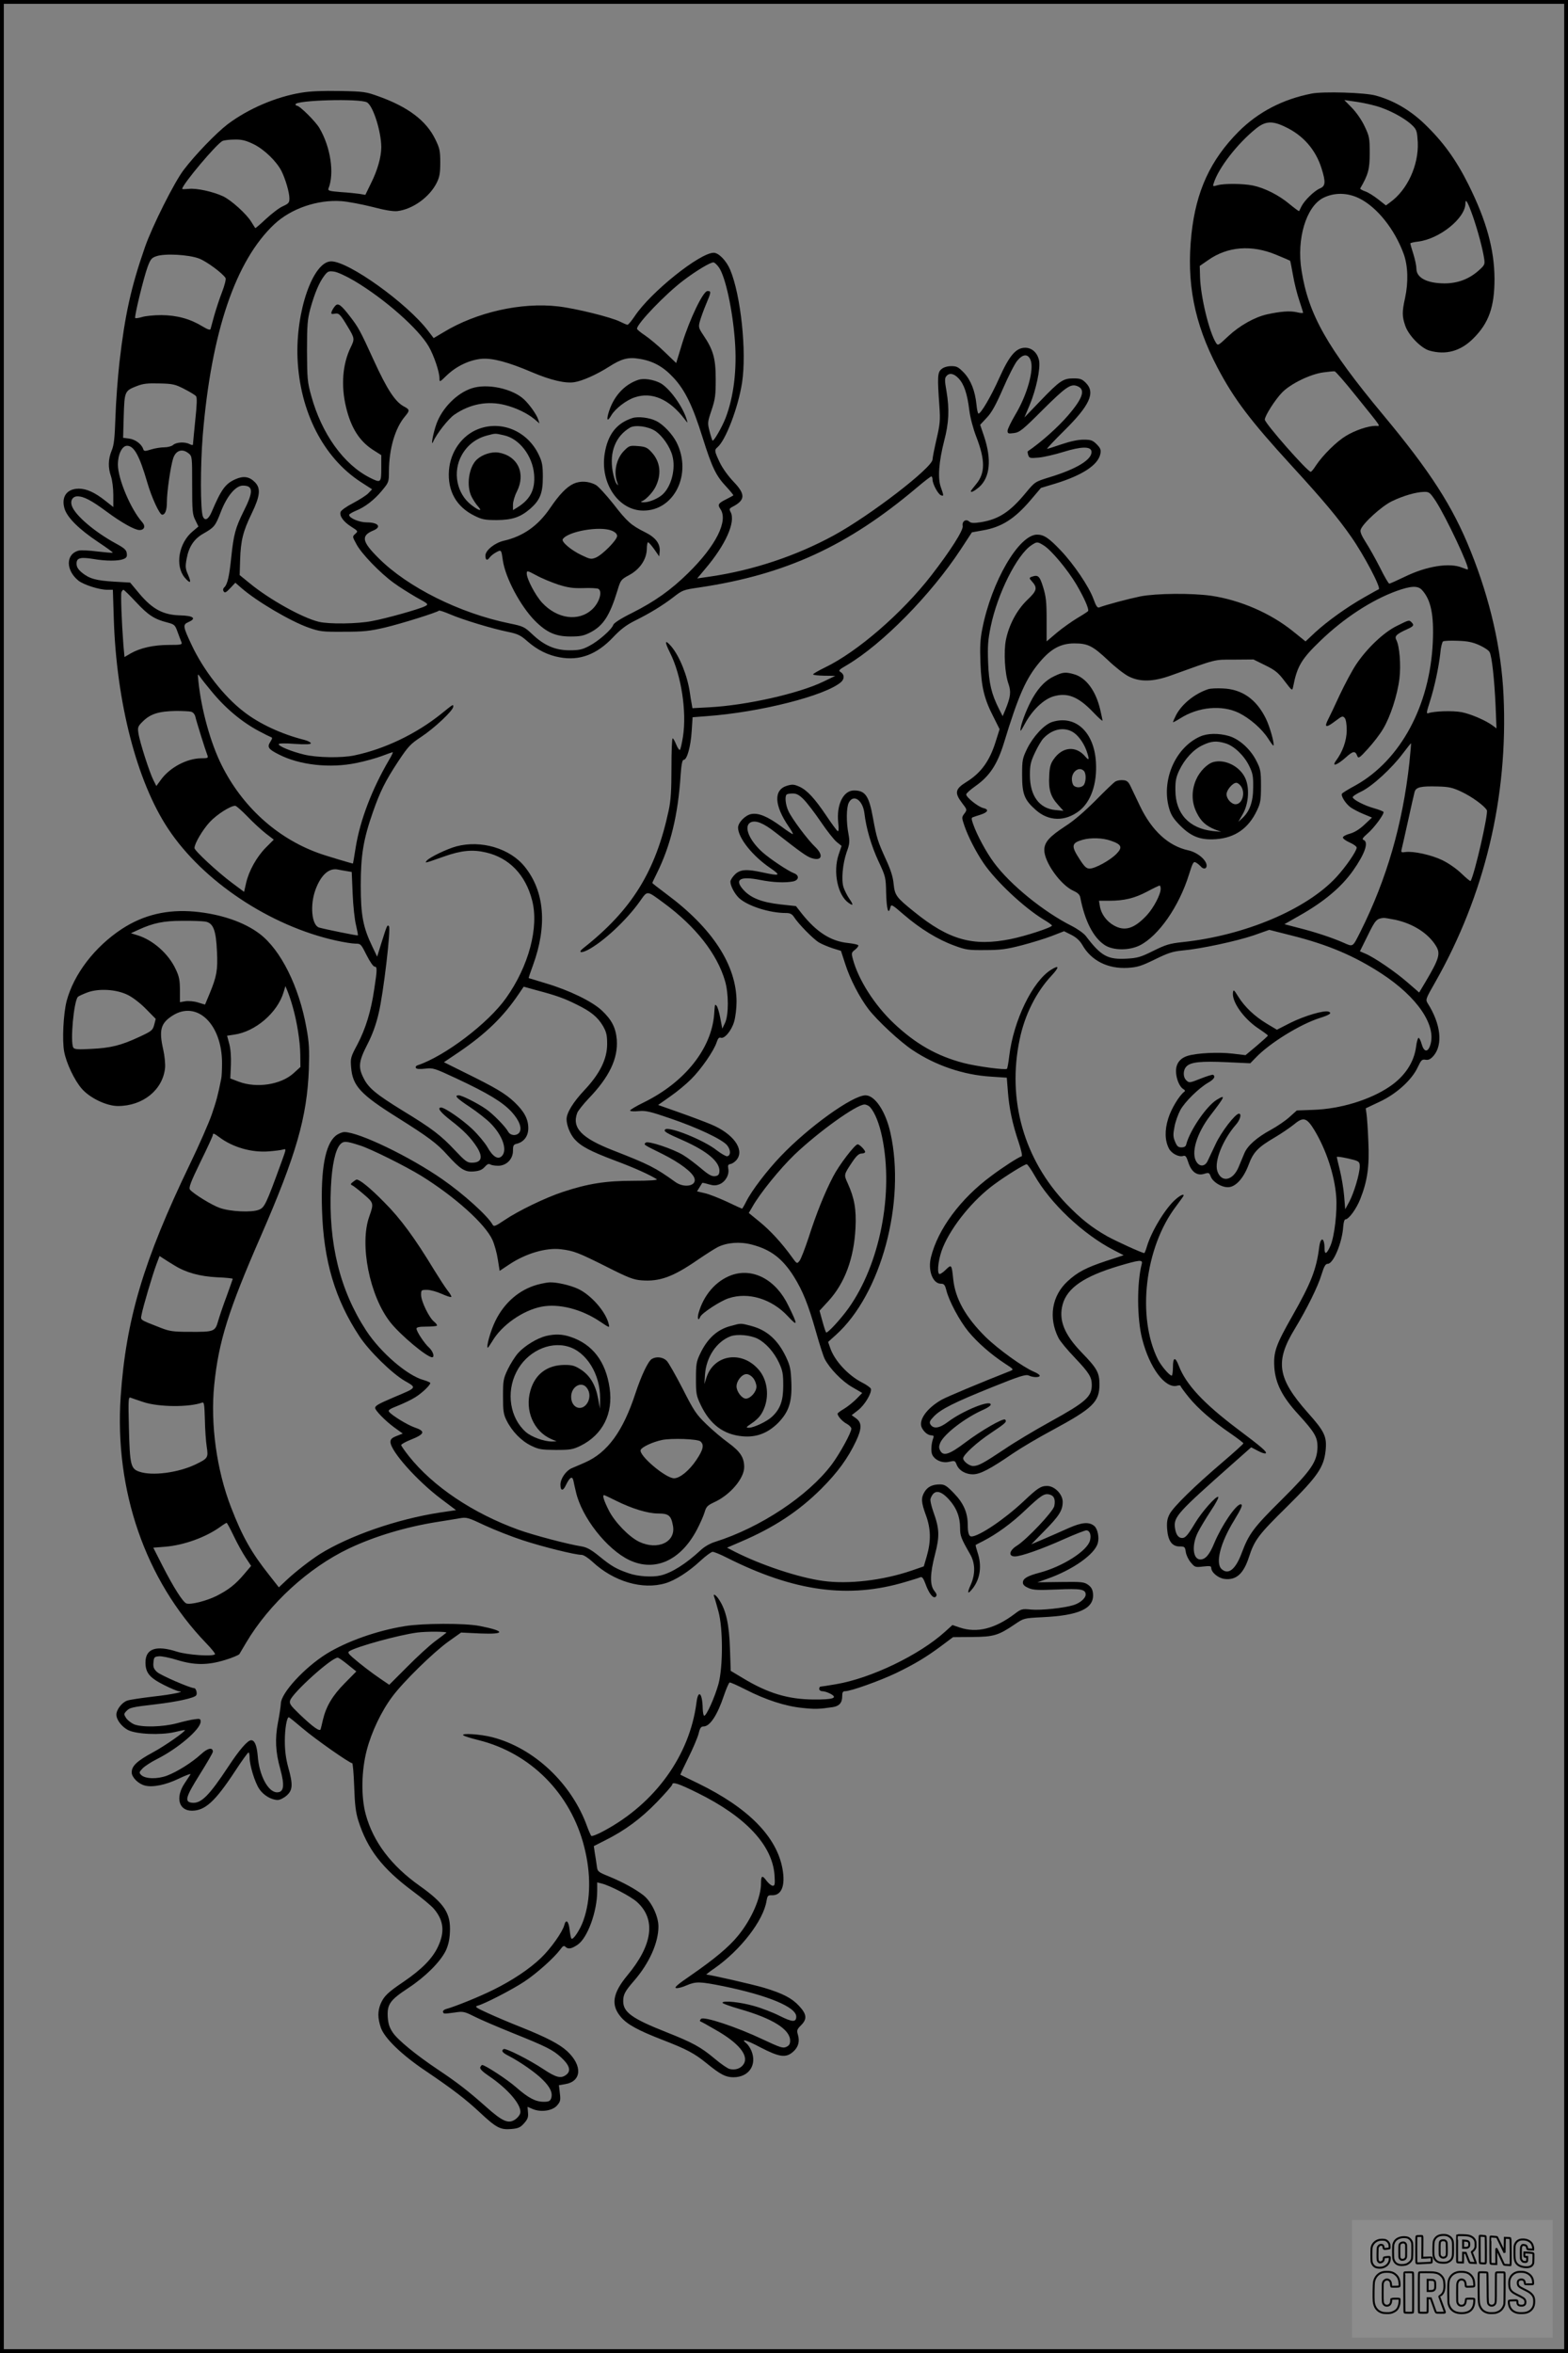 <?xml version="1.0" encoding="UTF-8"?>
<svg xmlns="http://www.w3.org/2000/svg" version="1.0" width="1024pt" height="1536pt" viewBox="0 0 1024 1536" preserveAspectRatio="xMidYMid meet">
  <rect x="0" y="0" width="1024" height="1536" fill="#808080" stroke="none"/>
  <g transform="translate(0.00 0.00) scale(1)">
    <g transform="translate(0,1536) scale(0.1,-0.1)" fill="#000000" stroke="none">
      <path d="M1968 14755 c-165 -27 -345 -104 -480 -205 -75 -57 -215 -202 -289 -300 -61 -80 -206 -369 -253 -505 -90 -259 -130 -438 -166 -751 -11 -98 -23 -258 -26 -354 -5 -140 -9 -184 -25 -222 -23 -56 -24 -111 -4 -168 8 -24 15 -77 15 -121 l0 -79 -52 41 c-68 54 -123 79 -173 79 -78 0 -116 -52 -94 -129 17 -59 95 -136 221 -220 54 -36 96 -66 94 -69 -3 -2 -47 2 -100 8 -52 7 -107 9 -121 6 -87 -22 -87 -129 -2 -197 35 -27 136 -59 186 -59 l38 0 6 -187 c17 -548 151 -1066 355 -1373 227 -343 666 -635 1097 -730 50 -11 106 -20 126 -20 35 0 37 -3 73 -75 21 -42 44 -75 52 -75 18 0 18 -18 -2 -147 -21 -144 -56 -258 -110 -361 -44 -82 -46 -90 -41 -149 9 -121 61 -177 302 -328 202 -127 259 -169 326 -244 86 -95 116 -113 173 -108 37 3 55 11 72 30 15 17 25 22 35 16 8 -5 31 -9 52 -9 54 0 97 43 97 98 0 34 3 41 26 46 46 12 74 50 74 101 0 60 -26 109 -91 171 -60 56 -118 91 -323 192 l-137 68 98 66 c176 120 290 230 391 380 l32 47 87 -24 c125 -33 178 -52 260 -93 92 -45 136 -81 171 -140 22 -39 27 -59 27 -117 0 -98 -47 -194 -150 -303 -72 -77 -114 -145 -115 -187 0 -40 22 -96 51 -130 43 -48 101 -79 265 -141 129 -48 230 -94 273 -122 8 -6 -47 -10 -150 -10 -182 0 -298 -18 -464 -73 -115 -38 -290 -123 -379 -183 -64 -43 -71 -45 -80 -29 -31 56 -189 199 -326 294 -212 148 -546 309 -641 309 -15 0 -41 -11 -58 -25 -67 -57 -97 -217 -88 -485 10 -330 85 -582 244 -823 63 -96 212 -242 296 -291 80 -46 82 -43 -68 -106 -103 -44 -125 -56 -125 -71 0 -16 65 -83 122 -125 l58 -42 -40 -16 c-31 -12 -40 -21 -40 -39 0 -59 173 -253 331 -372 l97 -73 -107 -16 c-279 -43 -590 -151 -784 -272 -62 -40 -155 -112 -214 -167 l-52 -49 -62 79 c-116 146 -176 251 -250 443 -94 242 -136 545 -110 800 29 283 92 485 304 970 231 530 302 776 314 1090 4 131 2 173 -16 271 -48 269 -167 507 -304 612 -102 78 -255 130 -426 146 -179 16 -334 -21 -475 -113 -178 -117 -314 -295 -361 -471 -21 -82 -30 -256 -16 -330 14 -75 67 -187 115 -242 53 -61 162 -113 236 -113 164 0 294 106 308 250 2 26 -3 79 -12 118 -29 128 -17 173 62 223 159 100 322 -57 322 -311 0 -41 -2 -86 -5 -100 -22 -111 -32 -147 -62 -235 -19 -55 -83 -201 -143 -325 -303 -629 -417 -1012 -452 -1517 -41 -612 161 -1196 556 -1607 37 -38 64 -72 60 -75 -15 -16 -182 -4 -248 17 -136 44 -206 20 -206 -70 0 -68 27 -100 120 -147 45 -23 90 -41 99 -42 47 -1 -48 -21 -168 -34 -75 -9 -151 -20 -169 -26 -35 -11 -72 -59 -72 -92 0 -33 34 -78 75 -100 54 -28 212 -35 305 -14 36 9 66 15 67 13 7 -7 -133 -105 -210 -146 -103 -56 -137 -88 -137 -130 0 -32 44 -76 87 -86 50 -13 135 4 220 45 46 22 81 35 77 28 -4 -6 -21 -32 -37 -56 -63 -93 -41 -181 46 -181 86 0 152 60 282 258 44 67 83 122 88 122 4 0 7 -15 7 -33 0 -50 34 -162 63 -205 27 -41 79 -72 121 -72 14 0 40 13 58 29 40 35 42 72 10 185 -15 56 -22 107 -22 171 0 80 13 155 26 155 3 0 44 -33 92 -74 81 -69 305 -226 322 -226 4 0 10 -69 13 -152 4 -120 10 -168 27 -223 59 -186 156 -312 355 -460 61 -45 123 -97 138 -115 65 -76 73 -151 27 -248 -36 -77 -105 -147 -225 -229 -104 -70 -128 -94 -150 -145 -19 -48 -19 -92 2 -154 23 -68 135 -177 293 -283 179 -121 263 -186 356 -273 104 -97 131 -112 202 -106 47 4 60 10 85 38 23 26 28 40 25 70 l-3 37 35 -15 c54 -22 128 -11 158 24 21 24 24 34 18 80 l-6 52 41 7 c108 18 114 121 13 215 -50 46 -134 90 -304 158 -69 27 -165 68 -215 91 -77 35 -87 42 -66 48 48 13 228 106 306 158 80 53 192 153 234 209 16 23 24 27 33 18 18 -18 40 -14 80 13 65 44 128 217 128 351 l0 56 28 -7 c57 -14 191 -84 232 -121 125 -113 103 -280 -63 -479 -97 -117 -109 -194 -42 -272 40 -48 114 -88 269 -148 160 -62 210 -88 292 -155 90 -73 123 -90 174 -90 101 0 155 81 117 173 -8 18 -21 38 -30 46 -45 36 -7 27 89 -24 124 -64 165 -70 212 -30 35 30 46 67 33 112 -9 29 -6 36 20 62 41 41 38 72 -12 126 -47 51 -106 82 -229 119 -70 21 -354 86 -377 86 -3 0 20 19 53 41 170 119 320 312 340 441 6 33 9 37 35 36 63 -2 89 62 69 173 -38 210 -224 398 -550 557 -63 31 -116 56 -117 57 -1 0 22 50 52 110 30 60 60 131 67 157 9 39 16 48 33 48 41 0 90 74 132 200 16 47 33 86 38 87 6 1 53 -20 106 -47 129 -66 257 -108 368 -119 84 -9 110 -8 198 5 43 6 63 28 63 70 0 27 4 34 19 34 37 0 227 68 332 118 126 61 200 106 298 179 l75 56 125 1 c141 1 171 10 280 84 56 38 57 39 176 45 243 11 341 57 333 153 -2 27 -11 43 -31 58 -27 19 -40 21 -180 19 l-152 -2 65 23 c167 59 309 160 329 232 11 38 -1 95 -23 113 -34 28 -81 24 -167 -14 -46 -21 -120 -53 -164 -72 l-80 -34 86 88 c96 97 119 134 119 189 0 50 -53 104 -102 104 -41 0 -62 -14 -154 -101 -126 -118 -290 -228 -340 -229 -16 0 -24 24 -24 74 0 81 -27 143 -89 207 -49 51 -62 59 -94 59 -48 0 -80 -16 -100 -50 -23 -39 -21 -67 10 -152 32 -87 34 -168 5 -268 l-19 -65 -81 -28 c-188 -64 -412 -90 -577 -67 -161 22 -406 104 -579 192 l-48 25 88 38 c218 93 379 199 526 345 108 108 175 200 228 312 39 82 39 121 1 149 l-29 21 41 32 c44 33 93 116 84 141 -4 8 -29 26 -57 40 -92 47 -182 145 -209 228 l-13 37 51 46 c295 265 457 865 356 1319 -31 140 -101 245 -163 245 -85 -1 -371 -206 -554 -398 -89 -93 -189 -224 -224 -294 -13 -26 -26 -48 -28 -48 -2 0 -46 20 -98 45 -52 24 -117 50 -145 56 l-51 12 16 26 c9 14 17 27 18 29 1 2 20 -2 43 -9 32 -9 46 -9 71 1 38 16 64 62 56 101 -4 23 -1 28 16 31 11 2 30 15 41 30 49 66 -25 168 -169 228 -43 18 -139 54 -213 80 l-133 47 78 55 c44 30 105 81 137 113 64 63 149 185 167 241 8 25 16 34 27 30 24 -9 70 46 87 104 9 30 16 88 16 130 0 239 -157 481 -458 704 -51 38 -92 70 -92 72 0 3 13 30 29 62 90 182 139 380 156 645 5 70 11 97 20 97 22 0 46 89 52 187 l6 91 91 7 c348 25 778 134 879 223 22 20 22 49 -2 64 -18 11 -14 15 41 47 231 137 546 457 741 753 l74 113 72 13 c122 21 207 75 311 197 l68 80 93 28 c179 55 280 122 295 194 5 27 1 37 -24 63 -27 26 -37 30 -86 30 -36 0 -87 -11 -143 -30 -47 -16 -90 -30 -95 -30 -4 0 45 53 111 118 168 166 206 249 142 313 -25 25 -37 29 -81 29 -67 0 -89 -15 -217 -148 l-103 -107 35 83 c42 101 70 235 61 287 -10 51 -46 85 -91 85 -60 0 -103 -50 -169 -197 -54 -121 -120 -233 -136 -233 -4 0 -10 26 -13 58 -9 90 -37 161 -82 209 -36 37 -47 43 -82 43 -25 0 -50 -7 -64 -19 -27 -21 -28 -51 -14 -246 6 -88 4 -113 -19 -212 -14 -61 -26 -121 -26 -132 0 -53 -408 -367 -645 -496 -244 -133 -525 -227 -803 -268 l-89 -13 51 61 c134 157 202 308 167 373 -10 18 -8 23 11 33 86 44 88 82 8 165 -35 37 -72 88 -90 126 -34 72 -36 81 -15 98 54 45 136 260 161 422 31 203 -8 572 -78 738 -25 59 -75 110 -107 110 -91 0 -413 -258 -516 -414 -21 -31 -42 -56 -47 -56 -5 0 -26 9 -48 20 -57 29 -291 87 -405 100 -241 28 -534 -38 -749 -169 l-64 -38 -36 47 c-137 180 -519 454 -633 454 -119 0 -233 -328 -220 -634 15 -346 168 -646 411 -805 l76 -49 -25 -26 c-13 -14 -58 -42 -99 -64 -43 -22 -78 -47 -82 -58 -8 -27 19 -64 71 -97 44 -28 44 -29 25 -46 -20 -18 -19 -18 8 -68 33 -62 154 -187 242 -251 35 -26 102 -68 147 -94 82 -45 83 -46 59 -59 -37 -19 -249 -79 -346 -97 -96 -19 -281 -21 -348 -5 -108 26 -323 146 -452 252 l-65 53 3 100 c4 126 19 186 76 303 55 114 60 164 20 204 -36 36 -74 42 -126 19 -66 -29 -93 -66 -156 -214 -21 -49 -44 -61 -57 -30 -17 41 -17 332 -1 531 56 673 214 1140 468 1378 109 102 282 161 437 150 42 -3 132 -20 200 -37 83 -22 137 -31 166 -28 100 12 210 91 257 185 19 39 23 64 23 133 0 76 -4 93 -33 152 -59 121 -178 210 -367 278 -85 31 -99 33 -255 36 -110 2 -194 -1 -252 -11z m428 -63 c40 -21 93 -188 94 -292 0 -65 -25 -153 -68 -238 l-36 -74 -36 6 c-19 3 -75 9 -123 12 -75 6 -87 9 -82 23 40 99 14 271 -59 395 -25 43 -129 146 -147 146 -5 0 -9 4 -9 9 0 27 418 39 466 13z m-740 -273 c69 -34 149 -111 182 -175 26 -52 52 -140 52 -179 0 -28 -5 -34 -42 -51 -24 -10 -73 -48 -111 -83 -37 -35 -69 -62 -70 -60 -2 2 -13 21 -26 41 -31 51 -130 141 -185 167 -65 30 -173 54 -223 48 -24 -2 -43 -3 -43 0 0 28 228 299 264 313 11 5 47 9 80 9 46 1 72 -6 122 -30z m-355 -747 c51 -20 153 -96 172 -127 4 -8 -6 -48 -23 -92 -17 -43 -39 -112 -51 -153 -11 -41 -22 -81 -24 -88 -3 -8 -19 -3 -52 17 -82 50 -167 73 -269 74 -50 0 -107 -6 -128 -13 -20 -6 -40 -9 -43 -6 -7 7 53 255 80 331 19 52 27 62 57 72 55 20 214 11 281 -15z m3395 -59 c42 -62 88 -275 103 -473 15 -191 -7 -370 -61 -510 -24 -61 -78 -154 -85 -146 -2 2 -11 29 -19 60 -14 55 -14 59 13 139 24 72 27 97 27 202 0 135 -16 191 -80 286 -32 48 -34 54 -23 93 6 22 24 72 40 110 34 81 35 86 9 86 -28 0 -116 -183 -165 -342 l-39 -128 -76 73 c-41 40 -99 88 -127 107 -29 19 -53 39 -53 44 -1 32 187 228 304 316 83 63 178 120 196 117 8 -1 24 -17 36 -34z m-2381 -87 c198 -118 418 -312 485 -428 34 -59 70 -166 70 -207 0 -27 1 -27 48 19 64 61 149 101 229 108 71 5 171 -21 330 -89 118 -50 214 -73 273 -64 53 8 147 50 227 101 81 52 125 64 197 52 89 -14 156 -50 223 -122 76 -81 127 -185 192 -394 61 -194 87 -248 154 -319 27 -29 48 -55 46 -57 -2 -2 -23 -13 -46 -25 -52 -26 -58 -35 -39 -63 54 -77 -28 -241 -211 -420 -112 -110 -218 -185 -365 -259 -73 -36 -119 -66 -123 -78 -9 -29 -96 -106 -156 -137 -45 -24 -66 -29 -129 -29 -94 0 -166 31 -244 105 -52 49 -59 52 -151 71 -322 66 -662 235 -852 425 -110 109 -117 147 -35 181 56 23 33 53 -43 53 -49 0 -115 28 -115 49 0 5 19 16 42 26 61 24 123 72 173 133 44 53 45 56 45 126 1 147 40 281 105 358 32 38 31 44 -4 63 -59 30 -112 110 -201 305 -87 191 -100 214 -154 284 -60 78 -79 91 -98 68 -8 -9 -18 -25 -22 -36 -5 -15 -2 -18 19 -14 29 6 37 -3 88 -88 43 -72 44 -77 17 -132 -53 -109 -64 -249 -30 -390 32 -134 87 -221 175 -278 l55 -35 0 -84 c0 -97 -3 -99 -73 -64 -172 86 -316 287 -384 534 -26 93 -27 114 -28 295 0 170 3 205 22 276 28 100 57 169 90 213 23 30 29 33 65 28 22 -3 79 -29 133 -61z m4415 -516 c25 -61 -22 -229 -100 -358 -27 -46 -50 -93 -50 -104 0 -18 4 -20 42 -15 37 5 56 20 187 151 151 150 183 172 225 156 57 -21 40 -77 -59 -192 -66 -77 -177 -176 -263 -234 -2 -1 -1 -12 3 -25 7 -20 12 -21 69 -16 33 3 106 20 161 37 116 36 178 37 183 4 7 -52 -94 -115 -276 -170 -93 -29 -93 -29 -153 -101 -103 -125 -177 -173 -294 -192 -47 -7 -63 -6 -75 4 -22 20 -49 2 -43 -29 5 -27 -80 -161 -204 -321 -192 -248 -485 -501 -695 -602 -43 -21 -78 -41 -78 -45 0 -5 33 -8 73 -9 l72 -1 -81 -39 c-161 -77 -499 -153 -740 -166 l-112 -6 -5 29 c-3 16 -9 49 -12 74 -16 109 -66 234 -120 299 -44 51 -47 35 -9 -41 73 -145 110 -383 84 -548 -7 -44 -16 -83 -20 -85 -4 -3 -15 13 -24 35 -9 22 -19 40 -23 40 -5 0 -8 -87 -8 -192 0 -148 -4 -213 -18 -278 -85 -398 -241 -650 -557 -899 -36 -28 -19 -36 27 -13 101 52 256 196 343 320 50 70 41 71 158 -15 206 -152 346 -331 397 -507 24 -82 24 -219 1 -271 l-19 -40 -13 69 c-7 38 -18 74 -24 80 -12 12 -11 15 -16 -54 -17 -226 -193 -446 -461 -577 -51 -25 -91 -49 -88 -53 3 -5 29 -6 58 -3 44 4 74 -3 202 -47 180 -61 345 -139 374 -177 24 -30 24 -66 0 -71 -8 -1 -38 16 -67 38 -83 67 -315 160 -338 137 -12 -12 6 -23 116 -71 162 -72 245 -143 238 -206 -2 -19 -10 -26 -30 -28 -20 -2 -42 10 -91 52 -36 30 -87 69 -114 85 -66 41 -232 96 -246 82 -14 -14 -20 -10 111 -75 112 -56 195 -119 207 -157 17 -51 -67 -67 -126 -24 -129 93 -171 114 -404 205 -208 81 -272 148 -235 246 6 14 39 56 74 93 136 141 193 262 184 385 -7 78 -33 129 -98 190 -63 59 -213 132 -365 177 -60 18 -111 34 -112 34 -2 1 11 39 28 85 94 258 75 482 -54 642 -96 120 -285 176 -447 133 -62 -17 -174 -71 -193 -93 -14 -18 -18 -19 113 27 113 40 187 47 275 26 150 -35 257 -145 300 -312 46 -176 -22 -430 -170 -638 -117 -165 -399 -379 -578 -439 -10 -3 -15 -11 -11 -17 4 -8 25 -9 61 -5 52 6 60 3 206 -65 205 -96 300 -154 358 -217 52 -57 71 -110 49 -137 -19 -22 -57 -18 -71 7 -18 34 -100 117 -145 148 -54 38 -158 90 -178 90 -32 0 -14 -19 72 -76 48 -32 108 -79 134 -105 80 -80 114 -177 75 -216 -25 -25 -59 -4 -94 59 -17 29 -62 83 -100 119 -66 62 -178 139 -202 139 -29 0 -4 -32 63 -84 82 -63 132 -114 171 -175 41 -66 30 -101 -34 -101 -30 0 -43 10 -110 81 -92 98 -151 143 -340 258 -175 108 -224 148 -256 212 -37 72 -33 110 24 221 33 64 57 130 74 204 31 129 81 554 67 568 -11 11 -12 8 -50 -112 l-27 -87 -31 65 c-61 126 -76 205 -76 400 0 199 17 301 80 481 46 131 79 199 166 331 64 96 79 112 149 158 86 57 209 172 209 197 0 17 3 19 -80 -48 -164 -131 -369 -229 -565 -270 -83 -18 -246 -15 -328 5 -80 19 -167 54 -167 68 0 6 41 7 105 2 74 -5 105 -3 105 4 0 6 -19 16 -42 22 -148 37 -295 105 -397 185 -128 98 -263 271 -340 436 -57 121 -58 131 -21 148 56 24 34 42 -55 44 -110 3 -180 41 -265 142 l-60 72 -103 6 c-119 7 -163 19 -212 59 -25 21 -35 37 -35 59 0 37 24 44 110 30 82 -14 161 -14 195 -1 21 8 26 16 23 37 -2 23 -16 35 -71 65 -138 75 -264 182 -287 244 -13 34 3 64 36 64 41 0 91 -26 192 -101 96 -71 182 -119 213 -119 32 0 41 25 18 51 -75 84 -159 283 -159 376 0 67 27 123 60 123 46 0 81 -65 132 -240 28 -97 80 -210 97 -210 20 0 31 30 31 84 0 66 24 231 41 284 17 52 59 66 100 33 24 -19 24 -22 24 -208 0 -170 2 -192 21 -229 l20 -41 -38 -32 c-91 -76 -116 -224 -52 -301 37 -43 46 -37 23 16 -18 41 -20 53 -10 107 14 77 48 129 108 163 73 42 79 49 115 142 40 104 97 172 144 172 69 0 70 -39 5 -168 -54 -109 -65 -151 -81 -302 -12 -118 -24 -173 -44 -193 -10 -9 -11 -19 -5 -28 7 -11 16 -7 43 22 l33 35 39 -34 c101 -88 320 -217 439 -259 74 -26 91 -28 230 -27 127 0 168 4 267 27 106 25 343 99 355 111 3 2 35 -8 72 -24 84 -36 272 -93 375 -114 68 -14 86 -23 130 -62 64 -56 133 -91 211 -105 130 -24 242 18 349 131 47 50 85 79 138 106 105 52 184 101 255 155 60 47 66 49 170 64 563 84 969 270 1423 654 46 39 88 71 92 71 4 0 8 -9 8 -20 0 -29 36 -96 55 -103 19 -8 19 -3 -1 53 -21 59 -13 165 22 302 31 118 35 206 15 325 -12 67 -12 85 -1 97 19 24 49 19 80 -14 36 -38 57 -101 70 -207 6 -49 25 -121 46 -175 59 -153 58 -237 -1 -308 -19 -23 -35 -44 -35 -46 0 -12 23 0 54 26 72 64 83 181 32 333 l-25 74 42 45 c32 33 59 81 107 191 35 81 77 163 93 182 37 45 70 47 87 5z m-5527 -189 c37 -19 72 -40 77 -47 8 -8 6 -57 -5 -159 -8 -81 -15 -152 -15 -157 0 -5 -10 -3 -22 3 -30 16 -87 13 -108 -6 -9 -8 -35 -15 -57 -15 -22 0 -61 -6 -86 -14 -42 -13 -47 -12 -52 3 -10 32 -52 63 -92 68 l-39 5 4 142 c5 161 6 165 86 196 41 16 70 19 147 17 86 -2 102 -5 162 -36z m-315 -1391 c79 -85 120 -112 203 -133 49 -13 52 -16 69 -63 10 -27 21 -57 25 -66 6 -16 -1 -18 -82 -18 -100 0 -188 -20 -249 -55 l-41 -24 -7 77 c-12 158 -18 331 -13 346 4 9 9 16 13 16 4 0 41 -36 82 -80z m491 -580 c92 -113 200 -203 313 -263 35 -19 70 -36 78 -39 10 -3 9 -9 -5 -31 -22 -34 -12 -48 56 -82 136 -70 335 -91 505 -56 56 11 131 32 168 46 36 14 69 25 71 25 3 0 -8 -24 -25 -52 -111 -190 -188 -391 -217 -569 -9 -57 -17 -105 -18 -106 0 -2 -186 53 -230 70 -270 99 -494 304 -628 573 -72 144 -132 361 -151 544 -6 55 -6 55 12 30 9 -14 41 -54 71 -90z m-131 -136 c14 -4 24 -17 28 -33 5 -25 65 -217 79 -253 6 -16 1 -18 -41 -18 -94 -1 -205 -60 -263 -140 l-30 -41 -19 38 c-26 51 -91 254 -98 307 -6 38 -3 45 27 75 51 51 105 68 219 70 41 0 85 -2 98 -5z m368 -684 c37 -39 91 -88 120 -111 l52 -40 -52 -52 c-60 -61 -111 -152 -129 -232 l-13 -57 -79 59 c-93 69 -245 210 -245 227 0 30 55 122 101 171 46 49 134 105 165 105 7 0 43 -32 80 -70z m645 -356 l36 -6 6 -142 c3 -77 13 -170 22 -205 8 -35 14 -65 12 -67 -3 -3 -210 39 -253 51 -49 15 -61 148 -23 249 35 94 87 141 144 130 11 -2 36 -7 56 -10z m-920 -330 c52 -9 70 -56 76 -197 6 -119 -2 -162 -48 -273 l-30 -72 -46 14 c-25 8 -62 11 -82 8 l-36 -6 0 79 c0 63 -5 89 -27 135 -47 102 -149 192 -251 223 l-42 13 50 23 c96 44 164 58 285 58 63 1 131 -2 151 -5z m570 -554 c28 -97 49 -226 50 -315 l1 -80 -45 -41 c-83 -75 -241 -99 -358 -55 l-55 21 4 88 c2 55 -2 106 -11 139 l-14 52 46 7 c138 19 283 143 323 277 l12 40 14 -34 c8 -19 23 -63 33 -99z m-1076 75 c31 -15 82 -54 118 -91 l64 -65 -10 -39 c-10 -36 -16 -41 -98 -79 -118 -55 -185 -72 -313 -78 -86 -5 -110 -3 -117 8 -22 35 3 305 30 332 5 5 34 18 63 29 75 27 189 20 263 -17z m4847 -732 c32 -36 61 -109 79 -197 76 -368 -15 -828 -219 -1115 -53 -74 -139 -167 -147 -159 -3 3 -14 36 -24 73 l-19 69 58 63 c107 117 167 278 177 478 6 120 -7 194 -51 291 -26 57 -26 55 32 142 26 38 42 52 59 52 12 0 23 5 23 10 0 13 -37 50 -49 50 -18 0 -122 -136 -160 -210 -56 -107 -111 -245 -160 -398 -24 -72 -50 -141 -60 -153 -16 -20 -17 -20 -50 26 -64 89 -139 171 -210 229 l-71 58 23 39 c48 87 180 249 274 340 157 150 406 329 459 329 11 0 28 -8 36 -17z m-4249 -197 c88 -66 212 -101 322 -92 39 3 80 8 93 12 22 6 22 6 -8 -77 -103 -283 -112 -301 -149 -316 -46 -19 -186 -13 -256 12 -50 17 -172 92 -194 119 -10 12 3 47 68 181 45 91 81 170 81 176 0 14 8 11 43 -15z m917 -53 c73 -23 297 -135 400 -198 221 -137 418 -314 466 -419 13 -29 29 -86 35 -127 l12 -75 63 42 c108 72 241 111 338 99 83 -10 113 -22 293 -112 148 -75 180 -87 234 -91 118 -9 206 24 364 133 50 34 109 72 132 84 60 30 144 37 221 17 125 -32 202 -91 277 -210 58 -94 93 -180 144 -360 23 -82 49 -162 57 -177 32 -62 112 -145 178 -183 l67 -39 -38 -39 c-21 -21 -57 -50 -80 -64 -24 -14 -43 -28 -43 -32 0 -17 33 -53 61 -67 16 -9 29 -23 29 -31 0 -26 -76 -164 -129 -235 -155 -205 -466 -411 -761 -504 -33 -10 -71 -32 -95 -55 -95 -88 -188 -147 -260 -164 -53 -13 -148 -7 -206 13 -83 28 -117 48 -194 111 -53 43 -81 59 -115 65 -90 14 -317 74 -414 109 -298 108 -559 283 -716 481 -27 34 -50 67 -50 72 0 5 26 20 58 33 98 39 104 57 27 83 -45 16 -144 76 -164 101 -9 10 4 19 58 40 37 15 88 39 113 55 45 28 98 79 98 93 0 4 -19 12 -42 19 -107 28 -283 180 -377 324 -171 262 -247 569 -230 935 7 146 29 245 61 280 22 23 39 22 128 -7z m-1210 -784 c76 -47 165 -71 278 -77 56 -2 102 -7 102 -10 0 -2 -18 -52 -39 -111 -22 -58 -47 -132 -56 -163 -20 -71 -26 -73 -190 -72 -104 0 -129 4 -185 26 -143 56 -132 49 -125 88 8 45 71 259 97 328 l20 53 26 -17 c15 -10 47 -30 72 -45z m-205 -891 c100 -34 301 -35 385 -4 13 5 15 -12 18 -111 1 -65 7 -145 12 -177 11 -72 9 -76 -76 -117 -113 -53 -280 -75 -364 -46 -56 19 -62 44 -68 280 -5 204 -4 210 14 202 10 -4 46 -16 79 -27z m5261 -635 c50 -54 74 -115 74 -188 0 -50 6 -67 64 -168 35 -59 37 -130 6 -201 -27 -59 -21 -68 14 -23 48 63 59 148 30 233 -8 25 -14 47 -12 49 2 1 23 13 48 25 88 45 186 116 275 201 104 98 125 112 159 103 30 -7 40 -33 31 -76 -9 -37 -180 -218 -244 -258 -50 -31 -58 -70 -13 -70 39 0 174 47 323 114 70 31 134 56 143 56 23 0 34 -30 24 -67 -18 -67 -178 -169 -328 -209 -80 -21 -110 -38 -110 -65 0 -14 12 -25 38 -36 31 -13 62 -14 184 -9 155 7 188 2 188 -33 0 -24 -37 -56 -80 -69 -61 -19 -212 -35 -276 -29 -59 6 -65 4 -106 -27 -131 -99 -249 -128 -361 -90 l-47 16 -51 -46 c-168 -151 -480 -301 -708 -340 -52 -9 -98 -16 -103 -16 -4 0 -8 -7 -8 -15 0 -8 9 -15 20 -15 12 0 35 -7 52 -16 53 -28 20 -39 -110 -38 -165 1 -299 41 -463 141 l-77 46 -5 146 c-5 156 -25 248 -70 317 -23 36 -44 46 -32 17 4 -10 16 -52 27 -93 30 -110 30 -362 0 -473 -24 -86 -78 -207 -93 -207 -5 0 -9 21 -10 48 -2 103 -30 127 -41 35 -45 -343 -269 -654 -601 -833 -43 -24 -82 -39 -86 -34 -4 5 -16 32 -26 59 -101 283 -348 515 -621 585 -77 20 -207 28 -188 12 5 -5 49 -19 98 -31 340 -84 603 -348 691 -696 45 -175 43 -346 -5 -481 -20 -58 -67 -130 -78 -119 -4 3 -9 29 -12 57 -6 57 -24 74 -35 31 -11 -44 -89 -154 -152 -214 -75 -72 -186 -146 -309 -207 -88 -44 -247 -109 -312 -127 -13 -4 -21 -12 -19 -18 4 -14 4 -14 79 -4 52 8 61 6 125 -26 37 -19 149 -67 248 -107 224 -90 266 -111 320 -161 54 -50 65 -86 35 -111 -36 -29 -67 -21 -153 36 -92 61 -245 138 -258 130 -18 -11 -8 -24 34 -45 73 -38 176 -109 221 -155 50 -49 67 -88 55 -122 -7 -18 -16 -22 -49 -22 -53 0 -100 25 -180 95 -57 50 -202 145 -221 145 -4 0 -9 -7 -13 -15 -3 -10 14 -28 57 -57 125 -85 213 -188 205 -240 -2 -12 -15 -30 -30 -41 -46 -34 -84 -18 -195 81 -115 102 -183 155 -313 242 -145 97 -263 194 -295 242 -22 33 -30 57 -33 103 -4 82 15 109 135 188 111 73 208 170 244 243 16 34 25 72 27 120 7 124 -36 189 -198 304 -186 132 -303 287 -352 467 -31 116 -28 284 7 418 31 119 95 254 167 350 71 96 267 288 366 359 l83 59 125 -6 c167 -7 165 16 -4 49 -98 19 -370 18 -487 -1 -183 -29 -382 -100 -513 -181 -144 -90 -296 -255 -298 -324 -1 -19 -9 -75 -19 -125 -20 -105 -16 -192 15 -302 30 -110 24 -153 -21 -153 -58 0 -117 111 -126 238 -6 68 -20 102 -43 102 -23 0 -78 -64 -147 -169 -128 -194 -180 -246 -240 -239 -50 6 -41 37 51 184 47 75 86 142 86 149 0 31 -34 24 -76 -15 -60 -55 -155 -115 -223 -141 -64 -24 -142 -22 -169 4 -15 15 -14 19 9 43 13 14 56 42 94 61 137 69 285 195 285 244 0 19 -4 21 -38 16 -20 -2 -73 -14 -116 -26 -94 -25 -229 -28 -281 -7 -18 8 -41 26 -51 40 -16 25 -16 28 0 45 22 24 33 27 196 46 136 16 250 41 261 58 9 12 -1 47 -13 47 -26 0 -219 84 -242 105 -22 20 -27 33 -24 63 3 34 6 37 35 40 17 2 71 -9 119 -24 115 -35 200 -35 314 0 47 14 88 32 93 38 4 7 24 41 45 76 150 253 407 488 669 613 168 80 371 141 578 174 55 9 121 19 147 24 45 8 55 5 165 -47 65 -30 177 -74 248 -97 128 -42 341 -95 384 -95 12 0 43 -20 70 -45 138 -129 327 -185 477 -140 64 19 152 75 230 148 34 31 69 57 78 57 9 0 51 -17 94 -39 440 -221 794 -269 1167 -157 44 13 87 26 95 30 11 5 20 -6 33 -41 23 -65 52 -102 68 -86 9 9 7 18 -10 39 -29 37 -28 110 5 237 31 118 29 168 -10 276 -14 39 -23 79 -19 88 21 60 62 58 119 -4z m-4669 -241 c23 -48 58 -111 78 -141 l35 -53 -45 -53 c-57 -68 -104 -104 -181 -143 -66 -33 -171 -59 -197 -49 -23 9 -84 105 -157 248 l-59 116 77 6 c122 10 265 61 362 131 19 14 37 25 40 25 3 0 24 -39 47 -87z m1388 -630 c-6 -5 -39 -31 -75 -57 -36 -27 -117 -101 -181 -166 l-117 -117 -53 36 c-58 39 -134 97 -188 144 -27 24 -31 32 -20 39 46 30 327 107 444 122 60 8 199 7 190 -1z m-644 -208 l56 -45 -76 -77 c-79 -80 -121 -150 -142 -238 -6 -27 -13 -55 -15 -62 -5 -18 -49 13 -138 98 -59 57 -68 69 -61 90 16 50 268 278 310 279 6 1 35 -20 66 -45z m2285 -838 c314 -155 488 -341 502 -536 4 -60 2 -70 -11 -70 -9 0 -26 14 -39 30 -30 41 -38 38 -38 -13 0 -94 -62 -236 -150 -343 -60 -74 -155 -153 -310 -260 -85 -58 -110 -80 -94 -82 11 -2 42 6 68 18 61 26 87 25 237 -5 294 -60 479 -137 479 -199 0 -38 -25 -37 -107 4 -43 22 -118 51 -168 65 -90 26 -202 37 -207 22 -2 -5 51 -24 117 -43 212 -61 325 -132 325 -205 0 -22 -6 -32 -25 -41 -22 -10 -40 -4 -153 49 -168 80 -387 153 -404 134 -8 -8 -9 -15 -3 -17 6 -2 48 -25 94 -52 155 -87 224 -171 187 -227 -18 -28 -54 -40 -91 -31 -13 3 -57 33 -96 66 -93 78 -145 106 -319 175 -220 87 -280 129 -280 201 0 44 11 65 71 134 99 114 159 248 159 354 0 68 -46 163 -98 204 -50 39 -131 84 -223 122 -76 31 -77 32 -82 73 -3 23 -9 61 -13 84 l-6 42 73 37 c132 66 234 142 339 250 55 57 100 109 100 114 0 21 41 8 166 -54z"></path>
      <path d="M4170 12881 c-95 -31 -167 -112 -198 -223 -12 -46 -3 -49 21 -8 26 43 97 98 152 116 111 38 226 -11 325 -141 21 -28 22 -29 15 -5 -26 88 -115 209 -174 240 -46 23 -106 32 -141 21z"></path>
      <path d="M3080 12825 c-95 -31 -191 -127 -229 -230 -22 -60 -41 -161 -21 -116 21 49 99 148 137 174 102 70 217 92 331 63 72 -18 146 -54 192 -92 l33 -28 -8 25 c-10 32 -56 97 -92 131 -75 71 -241 107 -343 73z"></path>
      <path d="M4130 12631 c-103 -33 -161 -107 -181 -232 -31 -193 90 -372 252 -372 203 -1 321 240 217 446 -27 53 -85 115 -131 138 -44 23 -120 32 -157 20z m150 -85 c46 -31 95 -101 111 -161 23 -84 -6 -199 -63 -252 -30 -28 -90 -53 -125 -52 -16 0 -21 3 -13 6 26 9 71 56 90 93 42 82 33 165 -24 227 -28 31 -40 37 -89 41 -54 4 -58 3 -91 -30 -50 -50 -70 -138 -46 -205 9 -25 9 -26 -4 -10 -8 10 -19 47 -25 81 -22 126 20 230 114 285 34 19 119 8 165 -23z"></path>
      <path d="M3123 12559 c-106 -41 -182 -148 -191 -270 -10 -135 49 -238 167 -296 49 -24 67 -28 146 -28 102 1 154 19 219 75 63 56 81 101 81 205 0 76 -4 99 -26 145 -73 155 -243 228 -396 169z m166 -40 c102 -21 189 -134 199 -256 8 -100 -25 -163 -110 -216 l-28 -17 0 35 c0 20 11 58 25 85 61 120 6 235 -121 256 -43 6 -102 -12 -138 -44 -55 -49 -73 -175 -35 -247 12 -22 30 -50 42 -62 30 -34 5 -28 -44 10 -97 74 -125 217 -63 327 36 64 92 107 161 126 61 16 53 16 112 3z"></path>
      <path d="M3745 12202 c-45 -21 -93 -71 -152 -158 -79 -116 -176 -185 -303 -214 -60 -14 -120 -63 -120 -97 0 -30 12 -35 27 -13 8 11 28 27 44 35 33 18 33 17 43 -54 17 -114 115 -298 210 -394 76 -76 135 -102 231 -102 67 0 88 5 131 27 84 44 126 109 176 272 21 70 23 73 77 102 70 38 113 102 115 169 0 25 4 45 8 45 5 0 23 -21 41 -46 l32 -46 3 31 c5 51 -26 92 -94 126 -92 46 -117 67 -209 186 -48 60 -99 116 -115 124 -48 25 -101 27 -145 7z m250 -306 c24 -10 35 -22 35 -35 0 -26 -96 -123 -139 -141 -30 -12 -37 -11 -93 16 -68 32 -133 87 -123 104 32 51 242 88 320 56z m-350 -352 c64 -20 96 -25 165 -23 47 2 91 -1 98 -5 28 -17 6 -90 -40 -133 -88 -83 -229 -64 -328 43 -44 48 -100 155 -100 190 0 21 3 20 63 -12 34 -19 98 -45 142 -60z"></path>
      <path d="M2304 7644 c-15 -12 -16 -16 -5 -21 8 -3 41 -29 75 -58 67 -57 68 -60 38 -145 -66 -182 2 -522 138 -693 67 -84 238 -227 272 -227 18 0 6 38 -18 61 -32 28 -84 107 -84 126 0 9 18 13 63 13 35 0 67 3 70 6 3 4 -4 15 -18 26 -32 25 -85 133 -85 175 0 32 1 33 39 33 21 0 64 -12 95 -26 32 -14 60 -24 63 -20 3 3 -8 22 -25 43 -16 21 -55 81 -87 133 -126 208 -219 335 -325 441 -90 92 -160 149 -181 149 -3 0 -14 -7 -25 -16z"></path>
      <path d="M4777 7036 c-102 -37 -182 -130 -215 -248 -10 -36 -1 -55 11 -24 10 24 130 103 185 121 129 43 282 -4 387 -117 66 -71 67 -60 4 68 -81 170 -231 250 -372 200z"></path>
      <path d="M3510 6974 c-117 -32 -216 -116 -275 -237 -30 -61 -60 -165 -50 -175 1 -2 14 17 29 41 61 106 200 203 322 227 113 22 260 -15 381 -96 65 -43 65 -44 58 -16 -19 80 -116 190 -201 229 -52 24 -137 43 -183 42 -14 0 -51 -7 -81 -15z"></path>
      <path d="M4771 6704 c-88 -23 -153 -83 -200 -184 -23 -48 -26 -68 -26 -160 0 -97 2 -110 31 -171 61 -128 149 -194 274 -205 89 -8 163 20 230 86 71 72 93 137 88 265 -3 86 -8 109 -34 165 -54 114 -126 178 -230 205 -68 18 -64 18 -133 -1z m177 -83 c54 -28 107 -88 139 -156 24 -52 28 -72 28 -150 0 -99 -19 -152 -73 -203 -33 -31 -119 -72 -151 -72 -21 0 -20 3 14 26 50 34 71 60 90 113 29 85 12 183 -44 244 -110 123 -288 94 -337 -54 l-14 -44 4 62 c8 114 75 215 167 250 44 16 129 8 177 -16z m-29 -257 c12 -15 21 -40 21 -56 0 -34 -39 -78 -69 -78 -26 0 -61 46 -61 80 0 36 35 80 65 80 14 0 32 -11 44 -26z"></path>
      <path d="M3566 6639 c-57 -14 -138 -63 -181 -110 -21 -23 -51 -71 -69 -108 -29 -61 -31 -74 -31 -176 0 -95 3 -117 23 -157 35 -71 96 -134 160 -165 51 -25 68 -27 162 -28 95 0 111 3 161 27 145 72 215 210 190 378 -25 172 -111 285 -255 333 -54 18 -99 20 -160 6z m143 -69 c121 -34 212 -182 210 -339 l-1 -66 -12 65 c-16 88 -51 148 -110 188 -42 27 -57 32 -110 32 -112 -1 -191 -59 -222 -167 -38 -130 21 -267 136 -317 l35 -15 -31 -1 c-51 0 -132 29 -170 62 -103 91 -130 257 -62 391 65 130 212 203 337 167z m125 -272 c19 -27 20 -61 5 -91 -35 -65 -109 -41 -109 35 0 68 70 106 104 56z"></path>
      <path d="M4257 6489 c-24 -14 -68 -106 -107 -224 -81 -248 -183 -388 -330 -452 -30 -13 -70 -31 -88 -38 -37 -17 -72 -68 -72 -107 0 -41 17 -43 35 -4 26 54 43 64 50 29 3 -15 10 -47 16 -71 37 -166 202 -376 349 -446 167 -79 336 -3 442 200 20 38 42 88 49 111 11 38 19 46 64 67 103 47 195 155 195 229 0 63 -26 102 -104 159 -39 28 -104 83 -144 122 -66 64 -81 87 -154 231 -45 87 -92 170 -104 182 -24 24 -67 30 -97 12z m317 -538 c26 -22 19 -54 -26 -121 -46 -69 -108 -120 -146 -120 -55 0 -232 150 -218 185 7 19 78 52 139 65 63 13 231 7 251 -9z m-554 -386 c106 -53 210 -85 279 -85 68 0 84 -13 96 -81 19 -105 -99 -161 -220 -104 -67 32 -161 129 -200 207 -33 66 -42 98 -30 98 3 0 37 -16 75 -35z"></path>
      <path d="M8565 14749 c-188 -37 -348 -120 -476 -248 -184 -185 -278 -388 -308 -669 -34 -316 18 -582 170 -872 108 -205 212 -343 484 -640 208 -227 301 -338 389 -464 84 -120 198 -336 180 -343 -6 -2 -49 -26 -96 -53 -113 -64 -238 -154 -318 -227 l-64 -60 -82 66 c-146 118 -344 204 -534 232 -127 18 -358 16 -462 -4 -78 -16 -225 -55 -269 -72 -12 -5 -21 8 -38 55 -29 80 -128 227 -215 318 -76 80 -109 102 -153 102 -119 0 -298 -307 -358 -615 -14 -69 -16 -120 -12 -225 6 -155 24 -232 86 -352 l39 -78 -24 -76 c-40 -131 -97 -210 -195 -270 -72 -45 -76 -70 -26 -136 33 -43 34 -44 15 -69 -18 -24 -18 -26 0 -79 25 -73 76 -172 125 -244 80 -118 263 -290 393 -369 29 -17 54 -35 54 -39 0 -12 -170 -68 -269 -88 -247 -50 -404 -6 -631 178 -117 94 -126 107 -134 181 -4 46 -19 93 -50 160 -54 119 -61 140 -85 272 -26 144 -50 179 -124 179 -69 0 -115 -92 -103 -208 5 -44 3 -62 -4 -57 -6 4 -38 47 -72 98 -78 116 -127 169 -178 192 -34 15 -46 16 -80 6 -89 -27 -85 -127 12 -269 17 -24 28 -45 26 -47 -2 -2 -36 20 -76 50 -89 65 -148 90 -196 81 -40 -8 -86 -56 -86 -89 1 -68 96 -186 210 -263 73 -50 65 -54 -50 -29 -105 23 -147 20 -181 -14 -16 -16 -29 -37 -29 -46 0 -28 27 -79 56 -107 56 -52 199 -98 306 -98 28 0 40 -6 54 -27 28 -44 124 -142 162 -165 18 -11 59 -28 89 -38 l55 -17 28 -86 c31 -98 94 -219 152 -295 59 -76 205 -212 288 -267 151 -101 333 -162 510 -173 l105 -7 7 -89 c8 -109 30 -213 70 -331 17 -51 26 -91 20 -93 -23 -7 -125 -73 -198 -128 -201 -148 -349 -348 -394 -530 -22 -86 11 -174 65 -174 20 0 26 -7 35 -42 17 -70 86 -199 144 -270 61 -74 150 -151 240 -210 56 -36 57 -38 35 -47 -201 -79 -413 -168 -449 -188 -99 -56 -155 -136 -129 -185 16 -29 39 -47 63 -48 13 0 16 -5 11 -17 -14 -36 -17 -91 -6 -111 19 -36 68 -55 111 -44 35 8 37 7 47 -18 15 -39 59 -65 109 -64 46 1 110 34 260 137 50 34 166 103 258 152 263 142 306 183 306 298 0 77 -16 105 -116 208 -115 119 -152 213 -124 315 30 107 140 182 363 249 142 42 162 44 153 13 -32 -123 -31 -357 3 -488 48 -189 150 -325 227 -306 13 4 24 3 24 -2 0 -4 25 -38 55 -75 62 -75 151 -152 272 -235 46 -32 83 -60 83 -64 0 -4 -62 -60 -137 -124 -183 -156 -320 -290 -345 -338 -16 -31 -19 -53 -16 -98 6 -77 32 -113 81 -113 33 0 36 -2 41 -37 3 -20 18 -51 33 -68 26 -31 29 -32 80 -26 43 5 53 3 53 -8 0 -30 44 -67 86 -73 76 -10 125 33 160 142 37 113 62 146 249 330 200 198 240 256 252 366 9 91 -6 124 -117 248 -198 224 -215 333 -84 547 78 129 151 276 174 353 17 55 26 71 41 71 37 0 95 141 101 243 2 27 8 47 14 47 22 0 71 67 97 132 47 118 61 215 53 378 -3 80 -9 161 -12 180 l-5 35 93 44 c109 51 210 143 248 227 21 44 26 50 50 46 20 -3 33 4 53 27 61 73 46 207 -39 341 -15 24 -14 29 47 135 325 571 479 1213 448 1875 -14 304 -87 625 -215 943 -117 292 -264 520 -574 892 -362 435 -485 652 -530 938 -34 207 30 420 143 476 72 35 155 34 232 -3 117 -57 233 -202 292 -364 28 -77 31 -184 9 -287 -20 -90 -20 -120 1 -181 21 -63 104 -148 159 -163 107 -30 203 -3 285 79 102 101 139 206 139 390 -1 191 -52 378 -170 615 -82 164 -166 280 -289 398 -95 90 -200 151 -316 183 -71 20 -343 28 -420 13z m459 -93 c78 -28 166 -79 204 -119 24 -25 27 -38 31 -107 6 -149 -68 -310 -181 -391 l-27 -20 -51 40 c-28 22 -66 46 -85 52 -20 7 -34 16 -32 19 53 91 62 126 62 230 0 98 -2 110 -33 175 -19 41 -54 91 -83 121 l-50 51 89 -13 c50 -8 120 -24 156 -38z m-629 -125 c116 -55 198 -149 236 -272 28 -89 25 -114 -11 -129 -36 -15 -100 -77 -120 -116 -8 -16 -15 -31 -16 -32 -2 -2 -30 19 -63 46 -69 58 -162 105 -239 121 -65 13 -186 14 -230 2 -31 -9 -33 -9 -26 12 30 99 155 260 277 358 61 49 106 52 192 10z m1224 -584 c32 -92 65 -215 74 -279 5 -35 2 -40 -41 -78 -63 -54 -135 -80 -220 -80 -114 1 -182 37 -182 96 0 18 -9 61 -20 96 -11 34 -20 66 -20 69 0 3 23 9 51 12 140 17 309 153 309 249 0 37 16 9 49 -85z m-1285 -250 c49 -20 90 -38 91 -39 2 -2 10 -44 19 -94 8 -49 27 -124 41 -165 13 -40 25 -77 25 -80 0 -4 -19 -3 -42 3 -44 10 -106 5 -193 -14 -81 -18 -179 -73 -253 -142 -66 -62 -68 -64 -81 -44 -45 72 -100 300 -104 429 l-2 73 55 38 c126 89 283 102 444 35z m517 -916 c182 -226 166 -201 132 -201 -47 0 -134 -29 -194 -66 -60 -36 -149 -124 -194 -191 -15 -24 -31 -43 -35 -43 -21 0 -300 317 -300 341 0 24 67 130 113 177 55 57 185 120 269 131 35 5 68 8 74 7 6 0 67 -70 135 -155z m526 -693 c67 -104 222 -432 209 -445 -1 -2 -19 4 -39 12 -80 33 -230 10 -373 -60 -52 -25 -97 -45 -101 -45 -5 0 -32 46 -60 103 -29 57 -71 132 -93 166 -28 44 -39 69 -34 83 12 40 137 154 204 186 74 36 158 60 210 61 33 1 39 -4 77 -61z m-2560 -289 c48 -30 153 -155 211 -252 52 -88 85 -163 78 -176 -3 -4 -35 -25 -71 -46 -36 -22 -96 -64 -133 -95 l-67 -57 0 141 c0 119 -4 152 -23 214 -23 74 -33 82 -77 66 -14 -6 -14 -9 3 -28 39 -43 35 -62 -30 -123 -68 -66 -119 -162 -139 -261 -15 -78 -7 -220 17 -286 18 -53 14 -85 -21 -171 l-17 -40 -23 45 c-50 99 -67 169 -72 305 -4 108 -1 148 17 235 44 214 171 468 266 531 36 24 39 24 81 -2z m2470 -291 c58 -64 78 -161 70 -341 -19 -413 -210 -768 -503 -933 -47 -25 -87 -50 -90 -55 -9 -14 24 -66 57 -90 18 -12 56 -32 86 -44 l53 -22 -49 -46 c-33 -31 -66 -51 -95 -59 -26 -7 -46 -18 -46 -25 0 -8 20 -22 45 -33 25 -11 45 -26 45 -33 0 -23 -72 -127 -133 -193 -195 -211 -598 -381 -1004 -424 -85 -9 -110 -17 -191 -57 -82 -41 -104 -47 -173 -51 -125 -7 -168 16 -268 148 -13 17 -54 46 -91 65 -185 93 -403 270 -509 414 -50 67 -111 180 -136 252 -11 31 -12 41 -2 44 7 3 30 10 51 17 49 16 56 34 18 43 -33 7 -112 70 -112 89 0 7 27 31 61 55 92 65 142 141 185 280 95 312 144 422 234 529 73 87 138 122 226 122 88 0 120 -16 219 -109 47 -45 108 -93 137 -107 73 -37 160 -35 276 7 303 109 276 103 412 103 l126 1 77 -38 c65 -32 85 -48 127 -104 49 -64 49 -64 55 -36 26 134 54 181 180 302 153 147 333 264 495 323 95 34 140 36 167 6z m375 -360 c31 -14 61 -34 66 -45 15 -27 31 -177 39 -348 l6 -150 -24 18 c-47 35 -146 77 -204 88 -57 11 -183 7 -218 -7 -13 -4 -11 8 10 73 32 100 59 229 69 318 3 39 12 74 18 78 6 4 49 6 96 4 65 -2 98 -9 142 -29z m-458 -768 c-44 -400 -148 -759 -319 -1101 -53 -105 -47 -101 -113 -72 -73 32 -184 69 -296 97 l-88 23 93 53 c164 92 277 187 354 295 79 112 105 188 70 202 -12 4 -6 14 25 41 43 36 112 130 105 142 -3 4 -30 15 -62 24 -62 17 -135 55 -139 71 -2 6 24 23 56 38 71 34 199 151 272 249 28 37 52 67 53 66 1 -2 -4 -59 -11 -128z m339 -188 c69 -32 151 -92 167 -121 11 -21 -80 -419 -106 -462 -2 -3 -28 18 -59 48 -33 32 -85 68 -126 88 -73 35 -189 60 -241 53 -26 -4 -29 -2 -25 16 3 12 22 95 42 186 20 91 39 176 43 190 9 32 41 39 152 36 72 -2 96 -7 153 -34z m-4295 -50 c22 -22 72 -87 112 -146 40 -59 87 -119 105 -133 l31 -25 -19 -56 c-38 -113 -7 -266 65 -316 31 -22 33 -14 4 28 -14 20 -30 53 -37 73 -16 48 -6 154 20 230 20 54 21 69 12 119 -15 77 -14 173 2 204 30 59 91 18 102 -68 12 -101 45 -212 91 -312 48 -102 49 -108 51 -209 3 -104 14 -147 27 -97 6 25 8 25 91 -47 105 -90 220 -161 328 -200 75 -28 92 -30 202 -29 100 0 140 6 237 31 65 17 153 44 197 61 l80 31 48 -24 c33 -17 55 -38 71 -65 58 -103 167 -158 298 -150 63 4 88 12 176 55 86 42 116 52 178 58 118 10 355 61 467 99 l102 36 142 -36 c241 -60 414 -134 592 -250 234 -153 360 -339 317 -468 -16 -48 -41 -44 -56 9 -6 22 -15 40 -20 40 -5 -1 -12 -26 -16 -57 -13 -102 -73 -193 -171 -260 -129 -88 -323 -147 -500 -153 l-108 -4 -48 -43 c-26 -24 -81 -61 -121 -83 -92 -50 -152 -103 -173 -152 -9 -21 -26 -62 -38 -91 -37 -90 -113 -105 -139 -27 -21 64 35 204 121 303 28 31 39 72 20 72 -24 0 -117 -121 -153 -200 -22 -47 -45 -96 -52 -110 -17 -35 -51 -38 -72 -5 -38 57 1 187 90 303 98 127 103 140 41 102 -66 -41 -174 -198 -198 -290 -3 -14 -13 -20 -32 -20 -21 0 -29 8 -41 37 -13 31 -14 46 -4 97 6 34 24 83 38 109 29 54 122 145 183 180 37 21 49 40 31 51 -4 2 -41 -9 -81 -25 -70 -28 -75 -29 -92 -13 -25 22 -24 69 0 93 28 28 94 35 265 27 l151 -7 35 36 c91 96 291 219 420 260 64 20 80 32 57 41 -29 11 -157 -27 -250 -73 l-88 -45 -67 40 c-79 48 -143 108 -186 177 -27 44 -31 47 -34 27 -9 -60 68 -169 162 -233 36 -24 66 -46 66 -49 0 -3 -33 -33 -73 -67 l-73 -61 -84 10 c-95 11 -232 4 -292 -14 -51 -15 -78 -50 -78 -100 0 -47 22 -102 47 -117 12 -7 14 -13 7 -18 -32 -23 -86 -112 -105 -175 -24 -77 -22 -144 5 -196 17 -32 64 -57 93 -48 14 5 21 -3 33 -41 20 -63 57 -90 103 -76 32 10 34 8 44 -18 14 -35 68 -69 112 -69 49 0 101 56 135 146 31 84 62 115 171 179 44 26 101 65 127 86 60 50 82 43 132 -39 76 -126 131 -291 142 -431 8 -99 -11 -260 -37 -322 -24 -55 -39 -63 -39 -20 0 74 -26 81 -35 9 -18 -145 -54 -235 -175 -448 -108 -190 -124 -235 -118 -335 7 -105 52 -194 157 -308 107 -117 125 -149 125 -212 -2 -97 -38 -150 -234 -345 -186 -184 -214 -223 -261 -348 -40 -107 -87 -145 -131 -105 -42 38 -9 171 81 317 49 81 60 106 43 106 -30 0 -124 -138 -172 -253 -31 -76 -58 -107 -91 -107 -50 0 -58 95 -15 179 15 30 53 92 83 138 31 46 53 87 49 91 -12 11 -108 -98 -151 -170 -48 -80 -64 -98 -85 -98 -25 0 -41 23 -47 67 -9 71 17 99 376 417 l122 108 44 -23 c24 -13 47 -20 51 -16 10 9 -26 40 -186 160 -221 167 -335 289 -382 412 -23 60 -38 56 -38 -9 0 -31 -4 -56 -8 -56 -15 0 -69 64 -90 105 -139 279 -86 731 118 1000 27 36 50 68 50 71 0 11 -21 2 -50 -23 -66 -55 -160 -209 -190 -310 -7 -24 -15 -43 -17 -43 -15 0 -181 76 -243 110 -103 59 -171 113 -266 211 -277 290 -388 679 -305 1074 33 160 108 309 208 416 52 56 51 72 -2 39 -122 -75 -246 -332 -274 -563 -5 -43 -12 -81 -15 -84 -9 -10 -200 16 -284 38 -175 46 -313 125 -455 259 -126 119 -231 284 -267 418 -11 41 -10 44 15 63 14 12 23 24 20 28 -2 5 -32 11 -66 15 -113 11 -206 71 -302 191 l-39 50 -102 11 c-122 14 -193 42 -241 95 -61 68 -23 91 108 65 86 -17 163 -20 216 -10 39 8 43 40 5 54 -39 15 -157 94 -205 137 -87 78 -124 169 -78 194 33 17 84 -3 164 -66 166 -130 202 -155 233 -166 69 -23 83 17 26 72 -49 46 -152 184 -175 234 -19 40 -25 96 -12 108 3 4 21 7 40 7 25 0 42 -9 71 -38z m3863 -786 c116 -25 214 -87 265 -168 33 -52 25 -83 -68 -240 l-40 -67 -75 65 c-80 70 -219 165 -277 189 l-35 15 52 105 c49 100 57 108 102 113 6 1 40 -5 76 -12z m-268 -1568 c32 -10 37 -15 37 -42 0 -47 -38 -174 -68 -230 l-27 -50 -7 87 c-4 48 -17 124 -28 169 -11 44 -20 83 -20 85 0 6 62 -5 113 -19z m-2088 -99 c103 -183 317 -385 517 -489 l66 -34 -116 -38 c-129 -43 -185 -72 -250 -132 -103 -95 -126 -237 -60 -369 10 -21 59 -80 109 -132 92 -97 109 -125 109 -176 0 -77 -40 -112 -270 -239 -102 -56 -237 -137 -300 -180 -138 -92 -171 -110 -205 -110 -25 0 -65 31 -65 50 0 23 91 106 182 166 94 63 106 73 92 87 -12 12 -157 -72 -258 -148 -107 -81 -146 -93 -166 -54 -9 16 -9 28 0 50 25 58 162 164 285 218 25 11 45 25 45 32 0 34 -182 -40 -278 -112 -57 -43 -96 -49 -116 -17 -8 14 -4 24 23 52 47 48 130 90 381 191 181 73 218 84 238 76 29 -14 72 -14 72 -1 0 5 -17 17 -37 25 -72 30 -235 148 -317 228 -131 130 -198 250 -211 378 -10 96 -11 97 -50 59 -19 -19 -38 -30 -42 -26 -16 15 -2 111 26 176 58 139 198 310 336 410 76 56 196 130 210 130 5 0 28 -32 50 -71z"></path>
      <path d="M9122 11274 c-86 -42 -196 -147 -266 -252 -26 -39 -74 -129 -107 -199 -32 -70 -66 -141 -74 -156 -30 -58 -16 -61 48 -12 41 31 46 33 59 18 8 -10 13 -41 13 -82 -1 -66 -26 -138 -71 -198 -29 -41 9 -27 63 21 50 45 63 47 77 11 7 -18 15 -13 70 48 34 37 79 95 99 130 47 78 93 220 106 326 11 87 1 214 -20 253 -13 25 -1 38 69 70 45 20 49 27 30 46 -16 16 -16 16 -96 -24z"></path>
      <path d="M6885 10946 c-54 -25 -98 -69 -139 -139 -33 -56 -71 -151 -80 -197 -5 -31 -2 -28 27 25 47 88 122 160 186 179 91 27 162 -1 259 -102 34 -36 62 -61 62 -56 0 5 -7 37 -15 72 -29 124 -93 209 -172 231 -54 15 -72 14 -128 -13z"></path>
      <path d="M7890 10861 c-88 -29 -172 -97 -210 -170 -11 -22 -20 -43 -20 -45 0 -3 21 8 48 25 118 75 272 89 383 35 72 -36 149 -103 190 -166 18 -28 33 -49 35 -47 9 9 -23 123 -49 176 -62 126 -155 192 -281 197 -39 2 -82 0 -96 -5z"></path>
      <path d="M6871 10647 c-51 -16 -123 -94 -162 -172 -32 -66 -34 -76 -34 -175 0 -124 15 -162 90 -228 84 -74 190 -76 282 -6 77 59 119 178 110 320 -12 197 -135 309 -286 261z m129 -62 c37 -19 75 -70 95 -124 21 -60 19 -71 -8 -39 -61 72 -150 64 -207 -20 -19 -27 -26 -51 -28 -108 -5 -88 9 -134 57 -187 l36 -40 -52 5 c-106 10 -167 93 -167 228 0 64 4 85 32 145 18 39 43 81 55 94 55 59 127 77 187 46z m78 -257 c15 -15 16 -63 2 -89 -12 -21 -50 -25 -68 -7 -7 7 -12 25 -12 42 0 51 48 84 78 54z"></path>
      <path d="M7835 10551 c-162 -74 -253 -289 -199 -471 12 -41 29 -67 72 -110 72 -72 133 -95 233 -88 125 9 213 71 268 188 23 48 26 68 26 160 0 96 -3 110 -30 163 -38 76 -111 142 -178 162 -68 20 -143 19 -192 -4z m167 -43 c56 -16 122 -79 155 -146 24 -49 28 -68 27 -142 0 -94 -23 -157 -71 -201 l-26 -24 28 49 c40 68 47 175 16 239 -36 75 -130 122 -205 103 -41 -10 -92 -62 -115 -116 -31 -72 -30 -147 4 -215 28 -57 60 -86 122 -111 l38 -14 -54 5 c-155 17 -244 113 -245 265 -1 61 4 86 25 131 36 75 93 137 154 165 56 27 90 29 147 12z m102 -280 c31 -43 9 -118 -35 -118 -27 0 -59 35 -59 65 0 28 40 75 64 75 8 0 22 -10 30 -22z"></path>
      <path d="M7285 10259 c-11 -6 -69 -62 -130 -124 -71 -71 -141 -132 -196 -167 -106 -69 -139 -106 -139 -157 0 -79 106 -228 190 -266 29 -13 42 -26 45 -44 30 -154 85 -261 159 -310 54 -36 158 -37 228 -3 123 61 258 254 323 464 24 76 29 86 44 78 10 -5 23 -16 31 -24 17 -22 40 -20 40 3 0 37 -60 87 -119 100 -130 28 -239 128 -316 289 -26 54 -54 113 -63 132 -13 27 -24 36 -47 37 -16 2 -39 -2 -50 -8z m-31 -387 c71 -24 79 -43 37 -86 -41 -42 -139 -96 -175 -96 -21 0 -34 12 -66 62 -56 86 -53 105 20 126 54 15 130 13 184 -6z m326 -314 c0 -37 -46 -124 -90 -172 -82 -88 -144 -108 -216 -67 -47 26 -83 75 -91 125 l-6 36 65 0 c99 0 166 16 248 59 41 22 78 40 83 40 4 1 7 -9 7 -21z"></path>
    </g>
  </g>
  <rect x="0.0" y="0.0" width="1024.0" height="1536.0" fill="none" stroke="black" stroke-width="5"></rect>
  <g transform="translate(882.93 1449.20) scale(0.128)" opacity="1.0">
    <rect x="0" y="0" width="1024.0" height="600.0" fill="white" fill-opacity="0.1"></rect>
    <g transform="translate(0,650) scale(0.1,-0.1)" stroke="none">
      <path fill="none" stroke="#000000" stroke-width="100" d="M4491 5720 c-164 -43 -269 -147 -319 -315 -19 -65 -29 -577 -13 -693 25 -190 116 -310 276 -367 63 -23 284 -32 370 -16 122 22 249 110 294 205 51 104 56 150 56 496 0 341 -4 385 -48 478 -46 100 -156 184 -282 217 -83 21 -241 19 -334 -5z m270 -273 c19 -12 43 -40 54 -62 18 -37 20 -64 23 -320 5 -339 -1 -384 -56 -436 -87 -82 -235 -56 -289 51 -22 43 -23 53 -23 335 0 314 7 370 52 412 34 32 66 42 139 42 53 1 73 -4 100 -22z"></path>
      <path fill="none" stroke="#000000" stroke-width="100" d="M5367 5723 c-4 -3 -7 -311 -7 -683 0 -618 1 -679 17 -691 12 -10 51 -14 152 -14 l136 0 3 248 2 248 67 -3 67 -3 34 -85 c18 -47 58 -152 89 -235 30 -82 63 -158 73 -168 14 -15 40 -19 165 -24 l148 -6 -5 34 c-4 19 -49 143 -102 276 -53 133 -96 246 -96 251 0 6 15 19 33 31 53 33 104 92 134 156 27 57 28 67 27 195 0 115 -4 144 -23 193 -31 80 -76 135 -148 183 -83 56 -166 82 -303 94 -129 11 -453 14 -463 3z m541 -300 c55 -27 77 -73 77 -163 0 -61 -4 -82 -23 -111 -34 -55 -73 -69 -191 -69 l-101 0 0 187 0 186 101 -6 c66 -4 114 -12 137 -24z"></path>
      <path fill="none" stroke="#000000" stroke-width="100" d="M6514 5685 c-4 -9 -5 -320 -2 -690 3 -511 7 -678 16 -687 19 -19 273 -30 291 -13 11 11 13 126 12 675 -1 364 -6 672 -11 685 -11 28 -27 31 -187 40 -99 6 -114 5 -119 -10z"></path>
      <path fill="none" stroke="#000000" stroke-width="100" d="M3355 5683 c-27 -3 -55 -9 -62 -15 -10 -8 -13 -150 -13 -683 0 -592 2 -674 15 -685 12 -10 52 -11 173 -6 362 15 578 29 590 38 8 7 12 46 12 129 0 108 -2 119 -20 129 -11 6 -24 9 -28 7 -4 -3 -103 -8 -221 -12 l-214 -7 5 545 c4 384 2 549 -5 556 -11 11 -120 12 -232 4z"></path>
      <path fill="none" stroke="#000000" stroke-width="100" d="M7067 5654 c-4 -4 -7 -310 -7 -680 0 -625 1 -673 18 -692 15 -18 31 -21 152 -24 l134 -3 -3 400 c-2 277 1 397 8 390 11 -11 153 -311 251 -530 96 -215 128 -281 142 -292 7 -6 82 -14 165 -17 l153 -7 11 28 c14 34 3 1333 -11 1347 -5 5 -70 11 -144 14 l-136 5 -1 -54 c-1 -30 -5 -200 -8 -379 l-6 -325 -73 150 c-40 83 -123 256 -184 385 -61 129 -117 242 -125 252 -11 12 -40 18 -121 22 -59 4 -130 9 -157 12 -28 3 -54 2 -58 -2z"></path>
      <path fill="none" stroke="#000000" stroke-width="100" d="M2507 5614 c-220 -49 -342 -159 -394 -357 -24 -91 -24 -641 0 -740 57 -233 232 -339 510 -310 56 6 127 21 158 33 76 29 187 114 226 174 64 95 67 114 71 505 2 232 -1 371 -8 404 -27 126 -116 235 -228 278 -74 29 -236 35 -335 13z m191 -281 c15 -11 36 -35 47 -54 19 -32 20 -52 20 -349 0 -309 0 -316 -23 -362 -31 -62 -75 -89 -155 -95 -53 -4 -67 -2 -97 19 -19 13 -44 41 -55 63 -19 37 -20 60 -20 350 0 337 2 351 60 405 54 51 169 63 223 23z"></path>
      <path fill="none" stroke="#000000" stroke-width="100" d="M8568 5491 c-133 -43 -219 -134 -262 -280 -13 -45 -16 -107 -16 -343 0 -320 9 -395 60 -506 73 -156 258 -255 506 -269 191 -11 324 47 376 165 19 42 22 70 26 288 4 209 3 242 -11 256 -19 18 -186 38 -347 41 l-105 2 -3 -95 c-1 -52 2 -102 7 -109 6 -10 33 -16 75 -19 l66 -4 0 -105 c0 -98 -1 -105 -26 -130 -23 -23 -31 -25 -99 -21 -64 3 -79 7 -112 34 -21 16 -49 52 -63 80 -25 49 -25 51 -25 324 0 303 6 348 56 402 28 29 32 30 99 26 105 -6 152 -50 167 -158 8 -53 9 -54 48 -62 22 -5 90 -10 150 -11 l110 -2 3 43 c4 52 -30 180 -66 245 -53 99 -179 183 -317 212 -96 20 -226 18 -297 -4z"></path>
      <path fill="none" stroke="#000000" stroke-width="100" d="M1390 5484 c-203 -45 -359 -207 -390 -404 -13 -83 -13 -616 0 -694 20 -123 100 -235 203 -281 98 -45 271 -51 387 -13 211 67 340 238 340 451 0 54 -3 69 -17 74 -24 9 -264 -15 -280 -28 -7 -7 -13 -31 -13 -60 0 -56 -13 -95 -43 -128 -31 -34 -95 -61 -144 -61 -35 0 -48 6 -77 35 -52 52 -58 99 -54 423 3 257 5 280 24 323 42 89 120 132 202 109 53 -14 72 -42 81 -120 11 -90 15 -92 150 -79 62 6 125 15 138 20 25 9 25 10 21 107 -3 82 -9 106 -33 155 -33 68 -97 130 -163 160 -60 27 -235 33 -332 11z"></path>
      <path fill="none" stroke="#000000" stroke-width="100" d="M1600 3845 c-239 -44 -424 -235 -476 -495 -22 -109 -33 -831 -15 -1000 31 -300 174 -492 425 -572 45 -15 100 -21 211 -25 181 -6 263 8 380 66 147 73 214 152 266 311 26 78 32 117 37 219 4 98 2 125 -9 132 -22 14 -393 11 -407 -3 -7 -7 -12 -39 -12 -73 0 -169 -84 -275 -217 -275 -68 0 -110 18 -150 64 -65 73 -68 99 -68 606 0 446 1 456 22 515 78 208 337 201 392 -11 6 -23 13 -75 16 -115 3 -41 10 -78 15 -83 10 -10 289 -10 357 0 63 9 67 18 60 147 -12 210 -62 331 -181 445 -86 82 -165 123 -280 146 -94 19 -261 20 -366 1z"></path>
      <path fill="none" stroke="#000000" stroke-width="100" d="M5376 3840 c-151 -39 -268 -118 -350 -237 -106 -157 -118 -245 -114 -863 4 -463 5 -477 27 -550 33 -106 72 -178 131 -243 123 -135 290 -197 526 -197 326 0 528 127 610 384 34 106 48 339 20 349 -29 12 -386 9 -400 -2 -7 -6 -16 -44 -20 -85 -17 -192 -81 -266 -226 -266 -93 1 -163 55 -197 152 -16 48 -18 92 -18 503 0 437 1 452 22 520 26 81 57 119 121 147 78 35 188 8 237 -56 30 -40 55 -133 55 -206 0 -92 6 -95 157 -92 70 1 161 5 201 8 87 8 88 9 78 158 -12 189 -62 314 -170 422 -76 76 -130 109 -241 144 -102 33 -337 38 -449 10z"></path>
      <path fill="none" stroke="#000000" stroke-width="100" d="M8441 3845 c-204 -45 -357 -196 -406 -402 -24 -99 -17 -331 13 -416 47 -137 141 -225 342 -323 334 -162 396 -203 438 -284 19 -37 23 -57 20 -116 -3 -59 -8 -77 -30 -107 -39 -50 -98 -70 -190 -65 -137 7 -187 57 -188 185 0 95 4 94 -223 86 -106 -3 -198 -10 -204 -16 -17 -13 -17 -107 1 -200 44 -226 196 -375 436 -423 103 -20 339 -15 435 10 199 53 340 189 391 377 21 78 28 222 15 311 -16 115 -56 191 -145 276 -85 81 -145 117 -386 235 -250 122 -298 173 -301 319 -3 109 52 167 164 175 115 8 183 -49 194 -164 3 -32 10 -64 16 -70 10 -14 340 -17 387 -4 24 7 25 9 22 92 -5 150 -54 269 -153 369 -69 70 -189 133 -297 155 -90 18 -265 18 -351 0z"></path>
      <path fill="none" stroke="#000000" stroke-width="100" d="M2710 3833 c-14 -2 -29 -9 -35 -14 -7 -7 -9 -354 -7 -1017 3 -910 5 -1008 20 -1019 20 -16 384 -18 413 -3 19 10 19 32 19 1019 0 923 -1 1010 -16 1022 -13 10 -61 14 -193 16 -97 1 -187 -1 -201 -4z"></path>
      <path fill="none" stroke="#000000" stroke-width="100" d="M3455 3833 c-47 -12 -45 32 -45 -1034 0 -987 0 -1009 19 -1019 12 -6 98 -10 210 -10 159 0 192 3 205 16 14 13 16 61 16 370 l0 355 81 -3 82 -3 88 -245 c49 -135 105 -292 124 -350 20 -58 45 -113 57 -122 18 -16 45 -18 229 -18 184 0 210 2 216 16 7 19 16 -7 -153 448 -74 197 -134 362 -134 366 0 4 23 22 50 40 162 104 228 273 217 560 -8 225 -46 336 -153 450 -104 110 -219 160 -413 179 -101 11 -657 13 -696 4z m721 -409 c64 -48 69 -61 72 -231 4 -176 -7 -223 -59 -267 -43 -36 -89 -46 -216 -46 l-113 0 0 286 0 286 144 -4 c127 -3 148 -5 172 -24z"></path>
      <path fill="none" stroke="#000000" stroke-width="100" d="M6510 3834 c-51 -11 -50 7 -50 -683 1 -672 7 -842 35 -951 45 -175 148 -311 289 -380 117 -58 200 -73 376 -68 124 4 156 9 225 32 108 37 176 79 246 153 61 66 117 169 140 258 9 37 13 248 16 831 4 727 3 782 -13 795 -13 11 -57 14 -204 14 -171 0 -190 -2 -209 -19 -21 -19 -21 -19 -21 -746 0 -782 0 -782 -52 -861 -64 -95 -228 -106 -302 -19 -61 73 -60 64 -66 877 -4 562 -8 745 -17 754 -13 13 -341 23 -393 13z"></path>
    </g>
  </g>
</svg>
